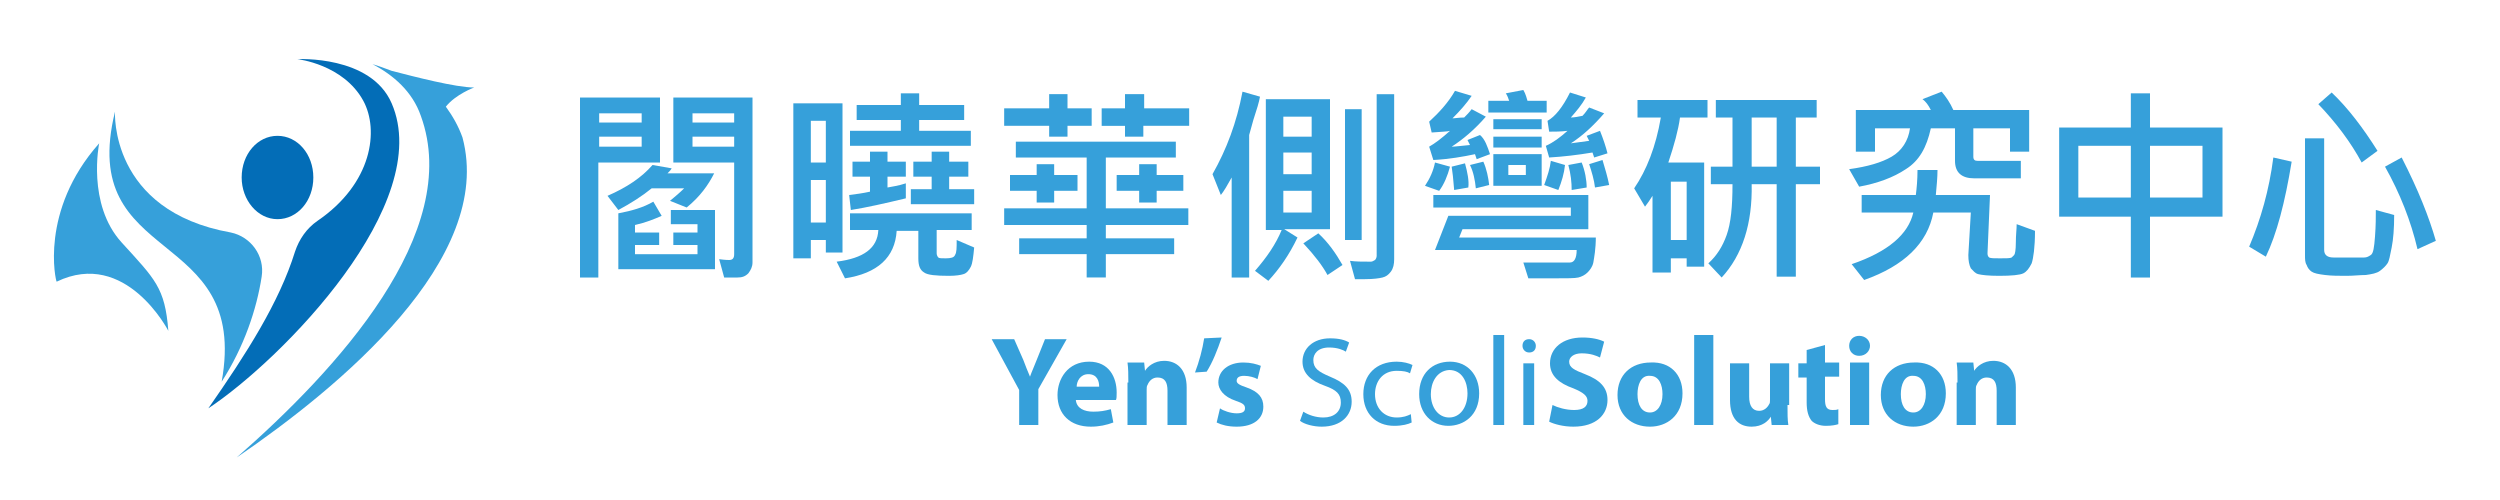 <svg xmlns="http://www.w3.org/2000/svg" viewBox="0 0 300 60">
<style type="text/css">
	.st0{fill-rule:evenodd;clip-rule:evenodd;fill:#36A0DA;}
	.st1{fill:#036DB7;}
	.st2{fill:#36A0DA;}
	.st3{fill:none;}
</style>
<g>
	<path class="st0" d="M88.1,16.4h-5v1.2h5V16.4z M88.1,13.6h-5v1.1h5V13.6z M90.3,31.5c0,0.5-0.2,0.9-0.5,1.3
		c-0.4,0.4-0.8,0.5-1.3,0.5l-1.6,0l-0.6-2.2c0.7,0.1,1.1,0.1,1.2,0.1c0.4,0,0.6-0.2,0.6-0.7v-11h-7.3v-7.8h9.5V31.5z M85.8,32.3
		H74.2v-6.7c1.6-0.3,3-0.7,4.2-1.4l1,1.7c-0.9,0.4-1.9,0.8-3.2,1.1v0.9h2.9v1.5h-2.9v1.1h7.5v-1.1h-2.9v-1.5h2.9v-1h-3.2v-1.7h5.3
		V32.3z M85.7,20.8c-0.7,1.4-1.7,2.8-3.3,4.1l-2-0.8c0.6-0.5,1.2-1,1.7-1.5h-3.9c-1.1,0.9-2.5,1.8-4,2.6l-1.3-1.7
		c2.3-1,4.1-2.2,5.4-3.7l2.3,0.4c-0.1,0.2-0.3,0.4-0.5,0.6H85.7z M77,16.4h-5.1v1.2H77V16.4z M77,13.6h-5.1v1.1H77V13.6z M79.2,19.5
		h-7.4v13.8h-2.2V11.7h9.6V19.5z"/>
	<path class="st0" d="M116.8,24.5h-7.5v-1.8h2.5v-1.5h-2.2v-1.8h2.2v-1.2h2.1v1.2h2.3v1.8h-2.3v1.5h3V24.5z M116.5,17.5h-14.5v-1.8
		h6.1v-1.3h-5.3v-1.8h5.3v-1.4h2.2v1.4h5.4v1.8h-5.4v1.3h6.2V17.5z M108.7,23.8c-2.5,0.6-4.7,1.1-6.6,1.4l-0.2-1.8
		c0.8-0.1,1.6-0.2,2.5-0.4v-1.8h-2.1v-1.8h2.1v-1.2h2.1v1.2h2.2v1.8h-2.2v1.3c0.5-0.1,1.3-0.2,2.2-0.5L108.7,23.8z M116.9,29.7
		c-0.1,1.1-0.2,1.9-0.4,2.3s-0.5,0.8-0.9,0.9c-0.3,0.1-0.9,0.2-1.7,0.2c-1.6,0-2.6-0.1-3-0.4c-0.5-0.3-0.7-0.8-0.7-1.7v-3.3h-2.6
		c-0.2,3.2-2.3,5.1-6.2,5.7l-1-2c3.2-0.4,4.9-1.6,5-3.8h-3.4v-2h14.6v2h-4.2v2.8c0,0.2,0.1,0.4,0.2,0.5c0.1,0.1,0.4,0.1,0.9,0.1
		c0.6,0,1-0.1,1.1-0.4c0.2-0.3,0.2-0.8,0.2-1.8L116.9,29.7z M99.1,21.6h-1.8v5.1h1.8V21.6z M99.1,14.5h-1.8v5h1.8V14.5z M101.1,30.3
		h-2v-1.5h-1.8V31h-2.1V12.4h5.9V30.3z"/>
	<path class="st0" d="M142,22.9h-3.2v1.4h-2.1v-1.4h-2.7V21h2.7v-1.3h2.1V21h3.2V22.9z M142.6,15.1h-5.4v1.3H135v-1.3h-2.8V13h2.8
		v-1.7h2.3V13h5.4V15.1z M129.3,22.9h-2.8v1.4h-2.1v-1.4h-3.2V21h3.2v-1.3h2.1V21h2.8V22.9z M142.6,27h-9.9v1.6h8.2v1.9h-8.2v2.8
		h-2.3v-2.8h-8.1v-1.9h8.1V27h-9.9v-2h9.9v-6.1h-8.5V17h19.2v1.9h-8.4V25h9.9V27z M131,15.1h-2.9v1.3h-2.2v-1.3h-5.4V13h5.4v-1.7
		h2.2V13h2.9V15.1z"/>
	<path class="st0" d="M167.3,31.1c0,0.6-0.1,1.1-0.4,1.5c-0.3,0.4-0.6,0.6-1,0.7c-0.4,0.1-1.1,0.2-2.1,0.2c-0.5,0-0.9,0-1.2,0
		l-0.6-2.2c0.7,0.1,1.5,0.1,2.5,0.1c0.2,0,0.3-0.1,0.5-0.2c0.1-0.1,0.2-0.3,0.2-0.5V11.3h2.1V31.1z M163.4,28.8h-2V13.1h2V28.8z
		 M161.1,31.8l-1.8,1.2c-0.6-1.1-1.5-2.3-2.9-3.8l1.8-1.2C159.4,29.1,160.3,30.4,161.1,31.8z M157.4,22.9H154v2.6h3.4V22.9z
		 M157.4,18.3H154v2.6h3.4V18.3z M157.4,14H154v2.4h3.4V14z M159.6,27.5h-5.5l1.6,1c-1,2.1-2.2,3.8-3.5,5.2l-1.6-1.2
		c1.4-1.6,2.5-3.2,3.2-4.9h-1.9V11.9h7.7V27.5z M151.2,11.6c-0.1,0.6-0.4,1.6-0.8,2.8l-0.5,1.8v17.1h-2.1V21.3
		c-0.5,0.9-0.9,1.6-1.3,2.1l-1-2.5c1.7-3,2.9-6.2,3.6-9.9L151.2,11.6z"/>
	<path class="st0" d="M193.1,22.2l-1.7,0.3c-0.1-0.9-0.4-1.9-0.7-2.8l1.6-0.5C192.6,20.2,192.9,21.2,193.1,22.2z M190.4,22.5
		l-1.8,0.3c0-0.9-0.1-1.9-0.4-3l1.6-0.3C190.2,20.5,190.4,21.6,190.4,22.5z M192.9,18.4l-1.6,0.5l-0.2-0.6c-1.8,0.3-3.5,0.5-5.2,0.6
		l-0.4-1.4c0.9-0.4,1.7-1,2.6-1.8c-0.8,0.1-1.6,0.1-2.2,0.1l-0.2-1.3c0.9-0.5,1.8-1.6,2.7-3.4l1.9,0.6c-0.5,0.9-1.1,1.6-1.8,2.4
		c0.4,0,0.9-0.1,1.4-0.2c0.4-0.4,0.6-0.8,0.8-1l1.8,0.7c-1.3,1.5-2.6,2.7-4,3.6c0.7-0.1,1.5-0.2,2.2-0.3l-0.3-0.6l1.6-0.6
		C192.4,16.7,192.7,17.6,192.9,18.4z M187.8,19.8c-0.1,1-0.4,2-0.8,3l-1.7-0.6c0.4-1.1,0.7-2,0.8-2.9L187.8,19.8z M183.1,19.8H181
		v1.2h2.1V19.8z M185,17.7h-5.8v-1.3h5.8V17.7z M185,15.5h-5.8v-1.2h5.8V15.5z M185,22.3h-5.8v-3.8h5.8V22.3z M185.6,13.5h-7v-1.4
		h2.5c-0.1-0.3-0.2-0.6-0.4-0.9l2.1-0.4c0.3,0.5,0.4,1,0.5,1.3h2.3V13.5z M178.7,22.2l-1.6,0.4c-0.1-1-0.3-2-0.7-2.8l1.6-0.4
		C178.4,20.3,178.6,21.3,178.7,22.2z M176.2,22.5l-1.7,0.3c-0.1-1.3-0.2-2.2-0.3-2.8l1.6-0.4C176.1,20.7,176.3,21.7,176.2,22.5z
		 M191.5,28.4c0,1.5-0.2,2.5-0.3,3.1c-0.1,0.5-0.4,0.9-0.7,1.2c-0.3,0.3-0.7,0.5-1.1,0.6c-0.4,0.1-1.4,0.1-2.9,0.1h-3.1l-0.6-1.9
		l5.6,0c0.5,0,0.8-0.5,0.8-1.5h-17l1.6-4.1h14.7v-1H172v-1.5h18.6v4.1h-15.1l-0.4,1H191.5z M178.8,18.5l-1.6,0.6l-0.2-0.6
		c-1.4,0.3-3.1,0.6-5,0.7l-0.5-1.6c0.7-0.4,1.5-1,2.5-1.9c-0.3,0.1-1,0.1-2.2,0.2l-0.3-1.3c1.2-1.1,2.3-2.3,3.1-3.7l2,0.6
		c-0.6,0.9-1.4,1.8-2.3,2.7c0.3,0,0.8-0.1,1.4-0.1c0.3-0.3,0.6-0.6,0.9-1l1.7,0.9c-1.3,1.5-2.7,2.7-4.1,3.6c0.4,0,1.1-0.1,2.2-0.2
		l-0.3-0.6l1.5-0.6C178.2,16.7,178.5,17.6,178.8,18.5z M174,20c-0.3,1.1-0.7,2.1-1.3,2.9l-1.7-0.6c0.6-0.9,1-1.8,1.2-2.8L174,20z"/>
	<path class="st0" d="M213.2,14.1h-3V20h3V14.1z M218.4,22.1h-2.9v11.1h-2.3V22.1h-3c0.1,4.7-1.1,8.5-3.6,11.2l-1.6-1.7
		c1-0.9,1.7-2,2.2-3.4c0.5-1.4,0.7-3.4,0.7-6.1h-2.6V20h2.6v-5.9h-2v-2.1H218v2.1h-2.5V20h2.9V22.1z M202.4,21.8h-1.9v7h1.9V21.8z
		 M205,14.1h-3.4c-0.2,1.5-0.7,3.3-1.4,5.4h4.3v12.5h-2.1V31h-1.9v1.7h-2.2v-9.2c-0.3,0.5-0.6,0.9-0.9,1.3l-1.3-2.2
		c1.5-2.2,2.6-5,3.2-8.5h-2.8V12h8.4V14.1z"/>
	<path class="st0" d="M244.2,27.7c0,2-0.2,3.3-0.4,3.9c-0.3,0.6-0.6,1-1,1.2c-0.4,0.2-1.4,0.3-2.9,0.3c-1.3,0-2.1-0.1-2.5-0.2
		c-0.4-0.1-0.6-0.4-0.9-0.7c-0.2-0.4-0.3-0.9-0.3-1.6l0.3-5.1H232c-0.7,3.7-3.5,6.4-8.3,8.1l-1.5-1.9c4.4-1.5,6.8-3.6,7.4-6.2h-6.2
		v-2.1h6.5c0.1-0.8,0.2-1.8,0.2-3h2.4c0,0.9-0.1,1.9-0.2,3h6.5l-0.3,7c0,0.3,0.1,0.4,0.2,0.5c0.2,0.1,0.6,0.1,1.3,0.1
		c0.8,0,1.2,0,1.4-0.1c0.1-0.1,0.2-0.2,0.3-0.3c0.1-0.1,0.2-0.6,0.2-1.5s0.1-1.6,0.1-2.2L244.2,27.7z M243.5,18.2h-2.3v-2.8h-4.4
		v3.4c0,0.4,0.2,0.5,0.5,0.5h5.2v2.1h-5.6c-1.5,0-2.3-0.7-2.3-2.1v-3.9h-2.9c-0.5,2.3-1.4,3.9-3,4.9c-1.5,1-3.4,1.7-5.6,2.1
		l-1.2-2.1c2.2-0.3,3.9-0.8,5.1-1.5c1.2-0.7,2-1.9,2.2-3.4H225v2.8h-2.3v-5h9c-0.3-0.6-0.6-1-1-1.3l2.3-0.9c0.5,0.6,1,1.3,1.4,2.2
		h9.1V18.2z"/>
	<path class="st0" d="M264.4,17.5H258v6.2h6.3V17.5z M255.7,17.5h-6.3v6.2h6.3V17.5z M266.7,26H258v7.3h-2.3V26h-8.6V15.3h8.6v-4.1
		h2.3v4.1h8.7V26z"/>
	<path class="st0" d="M292.3,28.9l-2.2,1c-0.8-3.4-2.1-6.7-3.9-9.9l2-1.1C290.2,22.8,291.5,26.1,292.3,28.9z M285.3,18.1l-1.9,1.4
		c-1.3-2.4-3-4.7-5.2-7l1.6-1.4C281.8,13,283.6,15.4,285.3,18.1z M287.3,25.8c0,1.6-0.1,2.9-0.3,3.9s-0.3,1.6-0.5,1.9
		c-0.2,0.3-0.5,0.6-0.9,0.9c-0.4,0.3-1,0.4-1.7,0.5c-0.7,0-1.5,0.1-2.3,0.1c-0.9,0-1.8,0-2.6-0.1c-0.8-0.1-1.3-0.2-1.6-0.4
		c-0.3-0.2-0.5-0.5-0.6-0.8c-0.2-0.3-0.2-0.7-0.2-1.2v-14h2.3v13.4c0,0.6,0.4,0.9,1.1,0.9c0.7,0,2,0,3.7,0c0.3,0,0.5-0.1,0.8-0.3
		c0.3-0.2,0.4-0.9,0.5-2.2c0.1-1.3,0.1-2.4,0.1-3.2L287.3,25.8z M275,19.4c-0.8,4.9-1.8,8.7-3.1,11.4l-2-1.2
		c1.4-3.3,2.4-6.8,2.9-10.7L275,19.4z"/>
	<path class="st1" d="M35.4,30.2c0.5-1.5,1.4-2.8,2.7-3.7c6.6-4.5,7.4-10.9,5.5-14.4c-2.4-4.4-7.9-5-7.9-5s8.8-0.5,11.3,5.3
		c5.2,12-13.1,30.7-22,36.6C29.6,42.4,33.5,36.3,35.4,30.2z"/>
	<path class="st2" d="M31.4,33.2c-0.6,3.9-2.1,8.4-4.8,12.6C30,27,9.2,32.1,13.8,13.4c0,0-0.7,11.9,13.9,14.5
		C30.1,28.4,31.8,30.7,31.4,33.2z"/>
	<path class="st1" d="M29,21.3c0,2.7,1.9,5,4.3,5s4.3-2.2,4.3-5c0-2.8-1.9-5-4.3-5S29,18.5,29,21.3z"/>
	<path class="st2" d="M11.9,17.2c0,0-1.5,7.3,2.7,11.9c4,4.4,5.2,5.4,5.6,10.6c0,0-5.1-9.9-13.4-5.9C6.7,33.8,4.7,25.3,11.9,17.2z"
		/>
	<path class="st2" d="M53.5,12.8c1.2-1.5,3.4-2.3,3.4-2.3c-2.2,0-7.2-1.3-9.9-2c-0.8-0.3-1.6-0.6-2.3-0.8c2.5,1.3,4.8,3.3,5.8,6.2
		c5.1,14-10.1,30.5-22.1,41c12.3-8.4,31-23.8,27.1-38.4C55,15.1,54.3,13.9,53.5,12.8z"/>
</g>
<rect class="st3" width="300" height="60"/>
<path class="st2" d="M122.3,51v-4.2l-3.3-6.1h2.7l1.1,2.5c0.3,0.8,0.5,1.3,0.8,2h0c0.2-0.6,0.5-1.2,0.8-2l1-2.5h2.6l-3.4,6V51H122.3
	z"/>
<path class="st0" d="M131.9,46.4c0-0.6-0.2-1.5-1.3-1.5c-1,0-1.4,0.9-1.4,1.5H131.9z M129.1,48c0.1,1,1,1.4,2.1,1.4
	c0.8,0,1.4-0.1,2.1-0.3l0.3,1.6c-0.8,0.3-1.7,0.5-2.7,0.5c-2.5,0-4-1.5-4-3.8c0-1.9,1.2-4,3.8-4c2.4,0,3.3,1.9,3.3,3.7
	c0,0.4,0,0.8-0.1,0.9H129.1z"/>
<path class="st2" d="M135.4,45.9c0-0.9,0-1.7-0.1-2.4h2l0.1,1h0c0.3-0.5,1.1-1.2,2.3-1.2c1.5,0,2.7,1,2.7,3.2V51h-2.3v-4.1
	c0-1-0.3-1.6-1.2-1.6c-0.6,0-1,0.4-1.2,0.9c-0.1,0.1-0.1,0.4-0.1,0.6V51h-2.3V45.9z"/>
<path class="st2" d="M146.6,40.5c-0.5,1.5-1.1,3-1.8,4.1l-1.4,0.1c0.5-1.3,0.9-2.8,1.1-4.1L146.6,40.5z"/>
<path class="st2" d="M146.4,49c0.4,0.3,1.3,0.6,2,0.6c0.7,0,1-0.2,1-0.6c0-0.4-0.2-0.6-1.1-0.9c-1.5-0.5-2.1-1.4-2.1-2.2
	c0-1.4,1.2-2.4,3-2.4c0.9,0,1.6,0.2,2.1,0.4l-0.4,1.6c-0.3-0.2-1-0.4-1.6-0.4c-0.6,0-0.9,0.2-0.9,0.6c0,0.3,0.3,0.5,1.2,0.8
	c1.4,0.5,2,1.2,2,2.3c0,1.4-1.1,2.4-3.2,2.4c-1,0-1.8-0.2-2.4-0.5L146.4,49z"/>
<path class="st2" d="M156.4,49.4c0.6,0.4,1.5,0.7,2.4,0.7c1.3,0,2.1-0.7,2.1-1.8c0-1-0.5-1.5-1.9-2c-1.7-0.6-2.7-1.5-2.7-2.9
	c0-1.6,1.3-2.8,3.3-2.8c1.1,0,1.8,0.2,2.3,0.5l-0.4,1.1c-0.3-0.2-1-0.5-2-0.5c-1.4,0-1.9,0.8-1.9,1.5c0,1,0.6,1.4,2,2
	c1.7,0.7,2.6,1.5,2.6,3c0,1.6-1.2,3-3.6,3c-1,0-2.1-0.3-2.6-0.7L156.4,49.4z"/>
<path class="st2" d="M169.4,50.7c-0.4,0.2-1.1,0.4-2.1,0.4c-2.2,0-3.7-1.5-3.7-3.8c0-2.3,1.5-3.9,4-3.9c0.8,0,1.5,0.2,1.9,0.4
	l-0.3,1c-0.3-0.2-0.8-0.3-1.6-0.3c-1.7,0-2.6,1.3-2.6,2.8c0,1.7,1.1,2.8,2.6,2.8c0.8,0,1.3-0.2,1.7-0.4L169.4,50.7z"/>
<path class="st0" d="M171.7,47.3c0,1.6,0.9,2.8,2.2,2.8c1.3,0,2.2-1.2,2.2-2.9c0-1.3-0.6-2.8-2.2-2.8
	C172.4,44.5,171.7,45.9,171.7,47.3z M177.5,47.2c0,2.7-1.9,3.9-3.7,3.9c-2,0-3.5-1.5-3.5-3.8c0-2.5,1.6-3.9,3.7-3.9
	C176.1,43.4,177.5,45,177.5,47.2z"/>
<rect x="179.2" y="40.2" class="st2" width="1.3" height="10.8"/>
<path class="st0" d="M182.8,43.6h1.3V51h-1.3V43.6z M184.3,41.5c0,0.5-0.3,0.8-0.8,0.8c-0.5,0-0.8-0.4-0.8-0.8
	c0-0.5,0.3-0.8,0.8-0.8C184,40.7,184.3,41.1,184.3,41.5z"/>
<path class="st2" d="M186.3,48.6c0.6,0.3,1.6,0.6,2.6,0.6c1.1,0,1.6-0.4,1.6-1.1c0-0.6-0.5-1-1.7-1.5c-1.7-0.6-2.8-1.5-2.8-3
	c0-1.8,1.5-3.1,3.9-3.1c1.1,0,2,0.2,2.6,0.5l-0.5,1.9c-0.4-0.2-1.1-0.5-2.2-0.5c-1,0-1.5,0.5-1.5,1c0,0.7,0.6,1,1.9,1.5
	c1.8,0.7,2.7,1.6,2.7,3.1c0,1.7-1.3,3.2-4.1,3.2c-1.2,0-2.3-0.3-2.9-0.6L186.3,48.6z"/>
<path class="st0" d="M196.5,47.3c0,1.3,0.5,2.2,1.5,2.2c0.9,0,1.5-0.9,1.5-2.2c0-1.1-0.4-2.2-1.5-2.2
	C196.9,45,196.5,46.2,196.5,47.3z M201.9,47.2c0,2.7-1.9,4-3.9,4c-2.2,0-3.9-1.4-3.9-3.8s1.6-3.9,4-3.9
	C200.4,43.4,201.9,44.9,201.9,47.2z"/>
<rect x="203.3" y="40.2" class="st2" width="2.3" height="10.8"/>
<path class="st2" d="M214.5,48.6c0,1,0,1.8,0.1,2.4h-2l-0.1-1h0c-0.3,0.5-1,1.2-2.3,1.2c-1.5,0-2.6-0.9-2.6-3.2v-4.4h2.3v4
	c0,1.1,0.4,1.7,1.2,1.7c0.6,0,1-0.4,1.2-0.8c0.1-0.1,0.1-0.3,0.1-0.5v-4.4h2.3V48.6z"/>
<path class="st2" d="M219,41.4v2.1h1.7v1.7H219v2.7c0,0.9,0.2,1.3,0.9,1.3c0.3,0,0.5,0,0.7-0.1l0,1.8c-0.3,0.1-0.8,0.2-1.5,0.2
	c-0.8,0-1.4-0.3-1.7-0.6c-0.4-0.5-0.6-1.2-0.6-2.2v-3h-1v-1.7h1v-1.6L219,41.4z"/>
<path class="st0" d="M222,43.5h2.3V51H222V43.5z M224.4,41.5c0,0.6-0.5,1.2-1.3,1.2c-0.7,0-1.2-0.5-1.2-1.2c0-0.7,0.5-1.2,1.2-1.2
	S224.4,40.8,224.4,41.5z"/>
<path class="st0" d="M228.1,47.3c0,1.3,0.5,2.2,1.5,2.2c0.9,0,1.5-0.9,1.5-2.2c0-1.1-0.4-2.2-1.5-2.2
	C228.5,45,228.1,46.2,228.1,47.3z M233.5,47.2c0,2.7-1.9,4-3.9,4c-2.2,0-3.9-1.4-3.9-3.8s1.6-3.9,4-3.9
	C232,43.4,233.5,44.9,233.5,47.2z"/>
<path class="st2" d="M234.9,45.9c0-0.9,0-1.7-0.1-2.4h2l0.1,1h0c0.3-0.5,1.1-1.2,2.3-1.2c1.5,0,2.7,1,2.7,3.2V51h-2.3v-4.1
	c0-1-0.3-1.6-1.2-1.6c-0.6,0-1,0.4-1.2,0.9c-0.1,0.1-0.1,0.4-0.1,0.6V51h-2.3V45.9z"/>
<rect class="st3" width="300" height="60"/>
</svg>
